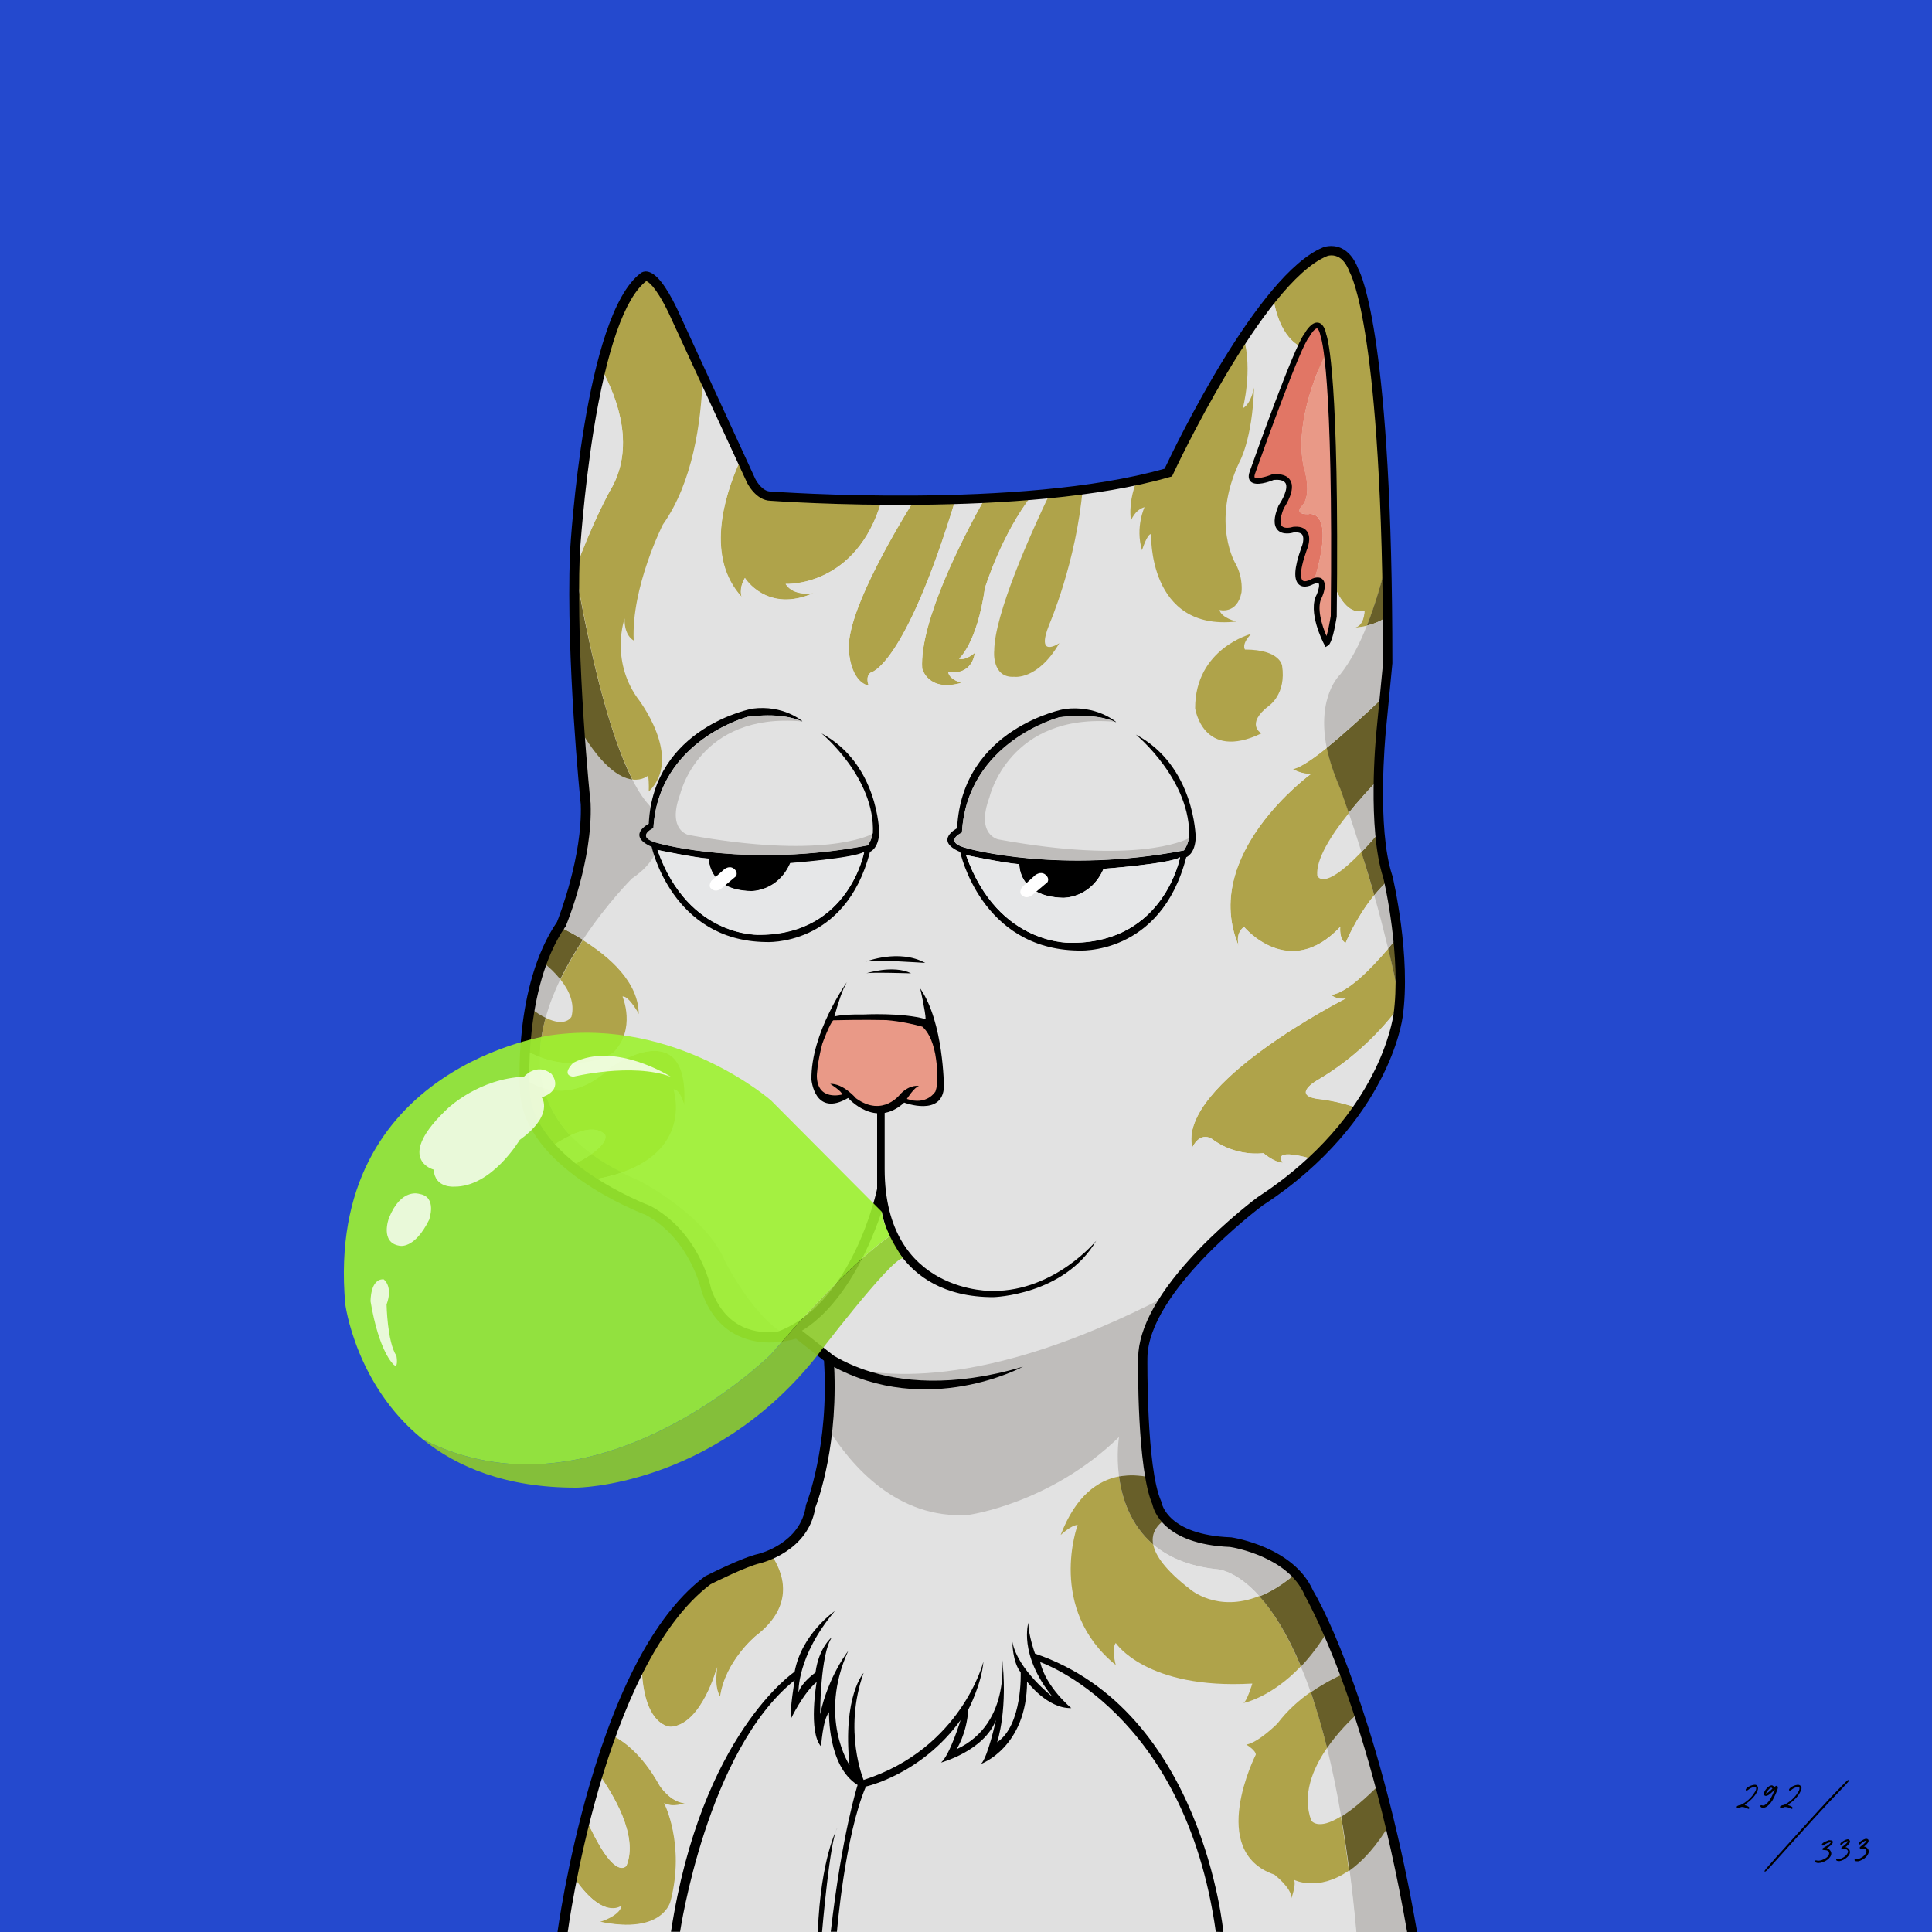 <svg enable-background="new 0 0 1000 1000" viewBox="0 0 1000 1000" xmlns="http://www.w3.org/2000/svg"><path d="m0 0h1000v1000h-1000z" fill="#2449ce"/><path d="m334.4 143.2s-51.7 28.9-32.1 267.3c0 0 2.2 47.6-14.5 73.3 0 0-52.1 107.6 32.7 136.1 0 0 42.2 16 45.6 49.5 0 0 11.3 29.9 46.5 20.6l16.5 12.9s1.1 69.3-17.1 92.8c0 0-4.3 3.7-48.9 23.9 0 0-53.4 39.5-71.5 180.7h439.1s-33.2-208.7-89.3-200.7c0 0-42.8 1.4-44.8-31.6 0 0-16.2-69.9 5.5-97.2 0 0 44-47.8 79.5-72.4 0 0 62.7-55.8 38-136.7 0 0-14.1-33.4-1.5-124.5 0 0 3.7-203.2-28.1-207.5 0 0-29.5-5.5-85.1 114.4 0 0-40.9 22.1-205 12.4 0 0-9.3-.1-10.6-6.9-.1 0-41.3-105.1-54.9-106.4z" fill="#e2e2e2"/><path d="m535.7 857.5s6.9 18.5 14.1 24.1c0 0-15.7-5.3-21-18.1 0 0 8.4 23.2-15.5 43.4 0 0 4.7-17.1 4.1-25.7 0 0-.6 16.1-25.7 27.5 0 0 9-16.9 8.2-23.6 0 0-25.7 33-53.2 38.5 0 0-17.3-11.1-16.7-43.7 0 0-6.7 11.7-6.9 16.6l1-30-13.2 15.1 2-15.1s-52.6 36.8-63.3 133.8h281.6c-1.8-18.6-14.7-108.4-95.5-142.8z" fill="#e0e0e0"/><path d="m384 309s-1.8-4 1.6-9.9c0 0 11.4 18.5 35.6 7.8 0 0-10.4 2-14.5-4.7 0 0 36.6 1.9 49.7-43.2-18.1 0-37.8-.6-59.2-1.8 0 0-8.2-5.1-14.4-18-8.2 18.2-17.5 49.5 1.2 69.8zm55.4 27.5s.5 16.1 10.4 18.4c0 0-2.1-4.4.8-6.8 0 0 17.5-2.5 44.1-90-5.8.2-11.8.4-18 .5-1.2 0-2.3 0-3.5.1-12.9 20.9-35.1 59.8-33.8 77.8zm37.9 9.4s2.9 12.5 20.3 7.5c0 0-6.5-1.8-6.8-5.7 0 0 11.7 2.9 13.8-9.9 0 0-4.5 4.2-8.2 3.1 0 0 9.3-7.8 13.4-36.6 0 0 8.6-28.1 24.8-48.6-7.6.7-15.8 1.3-24.6 1.8-11 19.5-34.1 63.9-32.7 88.4zm204.5-164.1 3.8 105.1s6.2 33.8 20.6 29.1c0 0 0 8.3-5.5 8.8 0 0 2.8 0 6.8-.9 4.5-11.2 8-23.4 10.6-34.6-.7-45.7-3-106.5-10.2-125 0 0-6.5-45.9-25.1-32 0 0-9 4.7-23.8 22.2 2.1 12.3 7.8 26.5 22.8 27.3z" fill="#afa34a"/><path d="m718.4 318.9c0-6.9-.1-14.9-.2-23.6 0-2-.1-4-.1-6.1-2.7 11.3-6.2 23.5-10.6 34.6 3.2-.7 7.2-2.2 10.9-4.9z" fill="#685f29"/><path d="m689 515s2.9 2.6 7.6 1.8c0 0-87.2 44.2-79.5 77.2 0 0 3.6-8.6 10.4-4.4 0 0 10.4 8.8 26.5 7.3 0 0 5.7 4.9 10 4.9 0 0-6.9-8.1 15-2 1.7-1.2 3.4-2.4 5-3.4 0 0 9.5-7.8 19.4-22.5-10.5-4.1-21.6-5.1-21.6-5.1-13.3-2.1 0-9.6 0-9.6 19.4-11.4 33.2-25.9 42-37.5.2-1.1.3-2.3.5-3.4-1.6-9.1-3.6-18.3-5.7-27.3-9 10.5-20.9 22.7-29.6 24z" fill="#afa34a"/><path d="m724.3 518.3c1.3-10.5 1.5-21.9-.2-34.2-1.6 2.1-3.5 4.4-5.6 6.9 2.2 9 4.2 18.2 5.8 27.3z" fill="#685f29"/><path d="m681.8 559.1s-13.3 7.5 0 9.6c0 0 11.1 1 21.6 5.1 8.4-12.5 17-30 20.4-52.1v-.1c-8.9 11.7-22.6 26.2-42 37.5zm-386-32.9c1.8-7-1.3-13.7-5.8-19.3-3.1 6.4-5.7 13.1-7.6 19.9 10.6 5.2 13.4-.6 13.4-.6z" fill="#e2e2e2"/><path d="m290 506.9c-2.7-3.4-5.9-6.3-8.9-8.8-1.9 5.6-4.5 14-6.5 23.8 3 2.2 5.6 3.8 7.8 4.9 1.9-6.8 4.5-13.5 7.6-19.9z" fill="#bfbdbb"/><path d="m295.8 526.2s-2.8 5.8-13.4.6c-1.8 6.7-2.9 13.5-3 20.3 22.3 8.4 38.2-2.2 38.2-2.2 12.2-12.2 4.9-29.1 4.9-29.1 3.3 0 8.4 9.4 8.4 9.4.1-16.7-15.1-30-29.1-38.7-4.1 6.3-8.2 13.2-11.7 20.5 4.4 5.5 7.5 12.2 5.7 19.2z" fill="#afa34a"/><path d="m290 506.9c3.5-7.3 7.6-14.2 11.7-20.5-4.3-2.7-8.5-4.9-12.1-6.7-1.7 3.7-3.6 7.4-5.8 11.1 0 0-1.2 2.7-2.8 7.3 3.1 2.4 6.3 5.4 9 8.8zm-7.6 19.9c-2.2-1.1-4.8-2.7-7.8-4.9-1.4 6.7-2.5 14-2.9 21.6 2.7 1.5 5.2 2.7 7.8 3.6-.1-6.8 1.1-13.6 2.9-20.3z" fill="#685f29"/><path d="m313.1 587.2s2.5 3.4-7 10.1c4.6 3.4 9.9 6.6 15.9 9.6 37-12.8 26.9-43 26.9-43 3.1-.2 5.5 8.5 5.5 8.5 3.1-48.9-38.2-20-38.2-20-13.2 12.8-25.5 13.6-34.9 10.7 2.3 8.6 6.7 16.9 13.9 24.6 6.6-3.1 13.7-4.7 17.9-.5z" fill="#afa34a"/><path d="m306.2 597.3c-2.8 2-6.7 4.3-12.1 6.9 2.9 2.2 6 4.2 9.6 5.9 0 0 .6.2 1.6.7 6.4-1 12-2.3 16.7-4-6-2.9-11.2-6.1-15.8-9.5zm-24.9-34.2c-3.7-1.1-6.9-2.8-9.6-4.6 1 12.9 4.5 25.5 12.4 35.9 3-2.1 7-4.7 11.1-6.6-7.2-7.8-11.6-16.2-13.9-24.7z" fill="#685f29"/><path d="m313.1 587.2c-4.3-4.2-11.3-2.6-17.9.5 3.1 3.3 6.7 6.5 10.9 9.6 9.6-6.7 7-10.1 7-10.1z" fill="#e2e2e2"/><path d="m295.2 587.7c-4.1 2-8.1 4.5-11.1 6.6 2.8 3.6 6.1 6.9 10 9.9 5.4-2.6 9.2-4.9 12.1-6.9-4.2-3.1-7.9-6.3-11-9.6z" fill="#bfbdbb"/><path d="m347.2 893.8c16.1-1.3 23.9-30.9 23.9-30.9-1.8 11.7 1.6 15.3 1.6 15.3 2.6-18.4 18.4-31.4 18.4-31.4 21-16.1 14.4-33.3 7.4-43.1-6.3 3.3-14.7 7.2-25.8 11.5 0 0-19.6 6.4-40.7 45.4.2 33.6 15.2 33.2 15.2 33.2zm-25.8 92.7c-1.3 5.2-11.2 8.1-11.2 8.1 33.3 7 36.9-10.7 36.9-10.7 7.6-29.4-3.4-50.7-3.4-50.7 4.7 2.6 10.8 0 10.8 0-7.6-.3-13.2-9.1-13.2-9.1-9.3-16.7-19.4-23.7-25.8-26.6-2.2 6.1-4.3 12.6-6.4 19.6 8.2 11.4 21.4 33.1 15.1 48.5 0 0-6.1 9.4-21.4-25.4-.6 2.4-1.2 4.8-1.7 7.3-1.7 7.3-3.3 15-4.8 23.2 15.5 23.4 25.1 15.8 25.1 15.8z" fill="#afa34a"/><path d="m324.3 965.7c6.3-15.5-6.9-37.2-15.1-48.5-2.2 7.2-4.3 14.9-6.3 23.2 15.3 34.7 21.4 25.3 21.4 25.3z" fill="#e2e2e2"/><path d="m376 653.5c-10.1-24.9-45.2-42.6-45.2-42.6-3.1-1.3-6-2.6-8.7-4-4.8 1.7-10.3 3-16.7 4 5 2.2 20.5 9.6 34.4 19.7 11.8 8.6 22.4 19.2 24.1 30.5 0 0 5.6 35.8 43.7 29.9-16.8-8.5-31.6-37.5-31.6-37.5z" fill="#bfbdbb"/><path d="m681.8 453.1s2.4 9.2 22.9-12c-2.5-7.9-4.8-14.9-6.6-20.3-9.4 11.8-17.1 24.1-16.3 32.3z" fill="#e2e2e2"/><path d="m681.8 453.1c-.7-8.2 6.9-20.5 16.4-32.3-2.7-7.9-4.4-12.6-4.4-12.6-3.5-8-5.7-15-7-21.2-7.6 6.1-14.1 10.5-17.7 11 0 0 4.5 2.8 9.5 2.5 0 0-57.8 41.9-37.3 89.4 0 0-2.4-6.5 2.6-10.2 0 0 23.3 28.2 49.8 0 0 0-.6 6.7 2.8 8.3 0 0 5.1-12.7 14.8-24.7-2.3-8-4.5-15.5-6.6-22.3-20.5 21.3-22.9 12.1-22.9 12.1z" fill="#afa34a"/><path d="m602.8 671.5c1.1-2 2.4-3.9 3.8-5.7.9-1.1 1.3-1.6 1.3-1.6 1.7-2.1 3.5-4 5.4-5.9.5-.5 1-.9 1.6-1.4 0 0 39.8-39.7 64.1-57.1-22-6.2-15 2-15 2-4.3 0-10-4.9-10-4.9-16.1 1.6-26.5-7.3-26.5-7.3-6.8-4.2-10.4 4.4-10.4 4.4-7.8-33 79.5-77.2 79.5-77.2-4.7.8-7.6-1.8-7.6-1.8 8.7-1.3 20.6-13.5 29.5-24.1-2.3-9.5-4.7-18.8-7.2-27.5-9.7 11.9-14.8 24.7-14.8 24.7-3.5-1.6-2.8-8.3-2.8-8.3-26.5 28.2-49.8 0-49.8 0-5 3.7-2.6 10.2-2.6 10.2-20.5-47.6 37.3-89.4 37.3-89.4-5 .3-9.5-2.5-9.5-2.5 3.5-.5 10-4.8 17.7-11-5.3-26.7 7-37.9 7-37.9 5.4-6.8 9.9-15.6 13.8-25.2-3.9 1-6.8.9-6.8.9 5.5-.5 5.5-8.8 5.5-8.8-14.4 4.7-20.6-29.1-20.6-29.1l-3.8-105.1c-15-.8-20.7-15-22.8-27.3-4.6 5.4-9.7 12.1-15.3 20.2 4.9 17-.4 36.5-.4 36.5 4.4-2.3 5.8-10.7 5.8-10.7-.9 27-7.6 38.6-7.6 38.6-15.1 31.8-1.8 52.9-1.8 52.9 3.9 7.3 2.9 14.5 2.9 14.5-2.3 11.7-11.4 9.1-11.4 9.1 1 4.2 8.8 6 8.8 6-46 5.2-44.2-45.3-44.2-45.3-2.1 0-4.7 8.4-4.7 8.4-3.6-12 1.3-22.3 1.3-22.3-5.2 1.6-7 7-7 7-1.1-7.8.8-15.4 3.1-21.3-7.1 1.4-16.5 3.1-28.2 4.6-3.2 38.1-17.3 70.4-17.3 70.4-7.3 18.2 5.2 9.7 5.2 9.7-11.2 19.3-23.4 17.4-23.4 17.4-11.4.8-10.4-13.2-10.4-13.2 0-18.9 19.3-61.6 29.1-82.2-2.9.3-5.9.6-9 .9-16.2 20.5-24.8 48.6-24.8 48.6-4.2 28.8-13.4 36.6-13.4 36.6 3.7 1 8.2-3.1 8.2-3.1-2.1 12.7-13.8 9.9-13.8 9.9.3 3.9 6.8 5.7 6.8 5.7-17.4 4.9-20.3-7.5-20.3-7.5-1.4-24.5 21.7-68.9 32.6-88.4-4.9.3-10 .5-15.3.7-26.6 87.5-44.1 90-44.1 90-2.9 2.3-.8 6.8-.8 6.8-9.9-2.3-10.4-18.4-10.4-18.4-1.3-18 20.9-56.9 33.8-77.7-5.4.1-11.1.1-16.8.1-13.1 45.1-49.7 43.2-49.7 43.2 4.2 6.7 14.5 4.7 14.5 4.7-24.2 10.7-35.6-7.8-35.6-7.8-3.4 5.9-1.6 9.9-1.6 9.9-18.7-20.3-9.4-51.5-1.3-69.8-1.7-3.5-3.3-7.7-4.4-12.5l-14.7-31.4c-.7 23.3-5.1 54.4-20.6 76.2 0 0-16.4 32.4-15.1 60 0 0-4.9-2.3-4.7-11.4 0 0-7.5 21 6.5 41 0 0 24.4 30.9 6 48.6 0 0 .3-4.4-.3-8.3 0 0-2.9 2.7-8.1 2.1 3.2 6.3 6.6 11.4 10.2 14.8 0 0 14 20-10.4 36.4 0 0-13 12.9-25.5 31.7 14 8.7 29.2 22 29.1 38.7 0 0-5-9.4-8.4-9.4 0 0 7.3 16.9-4.9 29.1 0 0-15.9 10.6-38.2 2.2-.1 5.4.5 10.7 1.9 16 9.4 2.9 21.7 2.1 34.9-10.7 0 0 41.3-28.9 38.2 20 0 0-2.3-8.8-5.5-8.5 0 0 10.1 30.2-26.9 43 2.8 1.4 5.7 2.7 8.7 4 0 0 35.1 17.6 45.2 42.6 0 0 14.8 29 31.4 37.5 1.5-.2 3-.5 4.6-.9l16.9 12.6s.2.9.4 2.7c25 8.4 79.5 14.8 173.9-33.9zm44.8-343.3c-5.3 5.5-3.2 8.1-3.2 8.1 18.2 0 19.2 8.3 19.2 8.3 2.3 14.8-6.8 20.8-6.8 20.8-12.5 9.6-3.9 14.3-3.9 14.3-30.4 14.5-34.3-13-34.3-13 0-31 29-38.5 29-38.5z" fill="#e2e2e2"/><path d="m698.4 968.2c1.3 10 2.5 20.7 3.5 32.1h28.9s-1.8-22.1-10.6-57.7c-7.6 13-15 20.9-21.8 25.6z" fill="#bfbdbb"/><path d="m670 973.1c1.2 2.7-1.4 9.5-1.4 9.5.3-5.2-8.8-12.2-8.8-12.2-35.1-12-9.6-62.1-9.6-62.1 0-2.3-4.9-5.2-4.9-5.2 6.2-1 16.1-10.9 16.1-10.9 5-6.6 11-12 17.2-16.3-1.7-4.8-3.4-9.2-5.1-13.3-15.5 16.3-29.8 19-29.8 19 1.8-.5 4.7-10.1 4.7-10.1-54.8 3.1-70.7-21-70.7-21-2.3 3.1 0 11.4 0 11.4-35.9-29.1-19.7-72.5-19.7-72.5-3.4 0-8.8 5.2-8.8 5.2 7.9-20.6 19.5-28.2 30.2-30.3-1.5-11.4 0-20.4 0-20.4-35.6 34.6-77.9 40.3-77.9 40.3-36.8 2.5-60.8-25.6-72.6-44.5-1.4 11.6-4.2 25.4-9.3 40.8-1.5 4.3-3.1 8.8-4.9 13.3 0 0-4.2 3.8-16 9.9 7 9.9 13.7 27.1-7.4 43.1 0 0-15.8 13-18.4 31.4 0 0-3.4-3.6-1.6-15.3 0 0-7.7 29.6-23.9 30.9 0 0-14.9.5-15.3-33.2-5.4 10-11 22.3-16.3 37.1 6.4 2.9 16.6 9.8 25.8 26.6 0 0 5.5 8.8 13.2 9.1 0 0-6.1 2.6-10.8 0 0 0 11 21.3 3.4 50.7 0 0-3.7 17.7-36.9 10.7 0 0 9.9-2.9 11.2-8.1 0 0-9.6 7.6-25.1-15.7-1.8 9.3-3.4 19.1-4.9 29.5h58.2c10.8-97 63.3-133.8 63.3-133.8l-2 15.1 13.2-15.1-1 30c.2-4.9 6.9-16.6 6.9-16.6-.6 32.6 16.7 43.7 16.7 43.7 27.5-5.5 53.2-38.5 53.2-38.5.8 6.7-8.2 23.6-8.2 23.6 25.1-11.4 25.7-27.5 25.7-27.5.6 8.6-4.1 25.7-4.1 25.7 24-20.2 15.5-43.4 15.5-43.4 5.3 12.8 21 18.1 21 18.1-7.3-5.7-14.1-24.1-14.1-24.1 80.7 34.4 93.7 124.1 95.5 142.8h70.6c-1-11.4-2.2-22.1-3.5-32.1-16.3 11.1-28.6 4.7-28.6 4.7z" fill="#e2e2e2"/><path d="m501.3 784.1s42.3-5.7 77.9-40.3c0 0-1.5 8.9 0 20.4 5.5-1.1 10.7-.6 15.1.3-.9-4.6-1.4-9.9-1.3-16 0 0-8.7-45.7 9.8-77.1-94.4 48.7-149 42.4-173.5 33.8.6 5.1 1.4 17.3-.6 34.3 11.8 19 35.8 47.1 72.6 44.6zm177.1 91.8c6.3-4.4 12.7-7.7 18.2-10.1-2.8-7.5-5.8-15.1-9.1-22.3-4.6 7.9-9.4 14.1-14.2 19.1 1.8 4.1 3.5 8.5 5.1 13.3z" fill="#bfbdbb"/><path d="m693.7 408.2s1.7 4.7 4.4 12.6c5.1-6.3 10.6-12.5 15.8-17.8-.1-12.7.5-26.8 2.1-42.1-9.4 9-20.2 18.8-29.3 26.2 1.3 6.1 3.5 13.1 7 21.1zm17.6 55.2c2.2-2.6 4.5-5.2 7.1-7.6-1.1-6.2-2.4-15.1-3.4-26.3-3.9 4.6-7.3 8.4-10.4 11.6 2.2 6.7 4.5 14.3 6.7 22.3z" fill="#685f29"/><path d="m704.7 441c3-3.1 6.5-7 10.4-11.6-.7-7.8-1.1-16.7-1.2-26.5-5.1 5.4-10.7 11.5-15.8 17.8 1.9 5.5 4.1 12.4 6.6 20.3zm-11-91.9s-12.3 11.2-7 37.9c9.1-7.3 19.9-17.2 29.3-26.2.6-5.6 1.4-11.4 2.3-17.3 0 0 .1-9.7.1-24.6-3.7 2.7-7.7 4.1-10.9 4.9-3.8 9.7-8.4 18.5-13.8 25.3zm17.6 114.3c2.5 8.7 4.9 18.1 7.2 27.5 2.1-2.4 3.9-4.8 5.6-6.9-.8-6-2-12.2-3.6-18.6 0 0-.9-3.4-2-9.7-2.6 2.4-5 5-7.2 7.7zm-431.9 83.7c-2.5-1-5.1-2.1-7.8-3.6-.3 4.9-.3 10 .1 15 2.7 1.8 6 3.5 9.6 4.6-1.4-5.3-2-10.7-1.9-16zm47.7-92.4c24.4-16.4 10.4-36.4 10.4-36.4-3.6-3.4-7-8.5-10.2-14.8-6.5-.8-16.7-6.8-29.3-29.8 1.2 13.7 2.8 28 5.1 42.7 0 0 2.2 29.7-13.5 63.3 3.6 1.8 7.8 4 12.1 6.7 12.4-18.8 25.4-31.7 25.4-31.7z" fill="#bfbdbb"/><path d="m678.7 942.3s3.3 5.4 15.5-2.1c-2.2-13.1-4.7-24.9-7.3-35.5-7.7 11.1-13 24.5-8.2 37.6z" fill="#e2e2e2"/><path d="m686.9 904.8c2.6 10.6 5.1 22.4 7.3 35.5 5.2-3.1 11.9-8.6 20.6-17.6-2.7-9.7-5.9-20-9.6-31-.5-1.8-1.1-3.7-1.7-5.5-4.9 4.4-11.3 10.9-16.6 18.6z" fill="#bfbdbb"/><path d="m678.7 942.3c-4.8-13.1.6-26.6 8.2-37.6-2.7-10.8-5.5-20.4-8.5-28.9-6.2 4.3-12.2 9.7-17.2 16.3 0 0-9.9 9.9-16.1 10.9 0 0 4.9 2.9 4.9 5.2 0 0-25.5 50.1 9.6 62.1 0 0 9.1 7 8.8 12.2 0 0 2.6-6.8 1.4-9.5 0 0 12.3 6.4 28.4-4.8-1.3-9.9-2.7-19.3-4.2-28-12 7.5-15.3 2.1-15.3 2.1z" fill="#afa34a"/><path d="m694.2 940.3c1.5 8.7 2.9 18 4.2 28 6.8-4.8 14.3-12.7 21.8-25.6-1.5-6.3-3.3-13-5.3-20-8.8 9-15.5 14.4-20.7 17.6zm-7.3-35.5c5.3-7.7 11.7-14.2 16.7-18.7-2-6.5-4.4-13.4-6.9-20.3-5.5 2.4-11.9 5.7-18.2 10.1 2.8 8.5 5.7 18 8.4 28.9z" fill="#685f29"/><path d="m596.9 799.4c7.5 6.4 18 11.2 32.7 12.8 0 0 9.8 0 22.3 14 5.5-2.2 11.6-5.8 18.1-11.2-7.3-7.4-17.8-14.5-32.2-15.8 0 0-29-6.2-31-10.7-.9-.8-1.7-1.7-2.6-2.6-4.5 2.6-8.6 6.9-7.3 13.5z" fill="#bfbdbb"/><path d="m616 822.6s13.9 12.3 35.8 3.6c-12.6-14-22.3-14-22.3-14-14.6-1.6-25.1-6.4-32.7-12.8 1.2 5.8 6.5 13.4 19.2 23.2z" fill="#e2e2e2"/><path d="m616 822.6c-12.7-9.8-18-17.4-19.1-23.2-11.7-10-16.2-23.8-17.7-35.2-10.7 2-22.3 9.7-30.2 30.3 0 0 5.5-5.2 8.8-5.2 0 0-16.1 43.4 19.7 72.5 0 0-2.3-8.3 0-11.4 0 0 15.8 24.2 70.7 21 0 0-2.9 9.6-4.7 10.1 0 0 14.3-2.7 29.8-19-7.3-17.5-14.8-28.9-21.5-36.4-21.8 8.8-35.8-3.5-35.8-3.5z" fill="#afa34a"/><path d="m673.4 862.6c4.7-5 9.6-11.2 14.2-19.1-1.5-3.3-3.1-6.5-4.7-9.6 0 0-4-9.7-12.9-18.8-6.5 5.4-12.5 9-18.1 11.2 6.7 7.4 14.2 18.8 21.5 36.3zm-94.2-98.4c1.5 11.4 6 25.2 17.7 35.2-1.3-6.6 2.8-10.9 7.3-13.5-4.2-4.8-8-11.6-9.8-21.4-4.5-.9-9.7-1.3-15.2-.3z" fill="#685f29"/><path d="m585.4 269.5s1.8-5.5 7-7c0 0-4.9 10.4-1.3 22.3 0 0 2.6-8.4 4.7-8.4 0 0-1.8 50.5 44.2 45.3 0 0-7.8-1.8-8.8-6 0 0 9.1 2.5 11.4-9.1 0 0 1-7.2-2.9-14.5 0 0-13.2-21.1 1.8-52.9 0 0 6.7-11.5 7.6-38.6 0 0-1.4 8.3-5.8 10.7 0 0 5.2-19.5.4-36.5-11.3 16.5-24.5 39-38.8 69.6 0 0-5.4 1.6-16.3 3.8-2.4 5.9-4.3 13.5-3.2 21.3zm-60.5 80.8s12.2 1.9 23.4-17.4c0 0-12.5 8.5-5.2-9.7 0 0 14-32.3 17.3-70.4-5.1.7-10.7 1.4-16.7 2-9.9 20.6-29.1 63.3-29.1 82.2-.1 0-1.2 14 10.3 13.3z" fill="#afa34a"/><path d="m327.3 403.5c-13-25.6-23.1-71.4-29.6-108.8-.5 1.4-1 2.9-1.5 4.4-.8 22.5-.5 47.5 1.8 74.6 12.6 23 22.8 29 29.3 29.8z" fill="#685f29"/><path d="m315.5 254.4s-9.3 16.9-17.7 40.3c6.5 37.4 16.5 83.2 29.6 108.8 5.2.6 8.1-2.1 8.1-2.1.5 3.9.3 8.3.3 8.3 18.4-17.7-6-48.6-6-48.6-14-20-6.5-41-6.5-41-.3 9.1 4.7 11.4 4.7 11.4-1.3-27.6 15.1-60 15.1-60 15.5-21.9 19.8-52.9 20.6-76.2l-21.7-46.1s-9.8-21.9-23.4 17.8c0 0-3.3 8.4-7.3 24 8.7 15.9 17.8 41.3 4.2 63.4z" fill="#afa34a"/><path d="m296.7 288.6c-.2 3.4-.4 6.9-.5 10.5.5-1.5 1-2.9 1.5-4.4-.3-2.1-.7-4.1-1-6.1z" fill="#f9ed32"/><path d="m315.5 254.4c13.6-22.1 4.6-47.5-4.2-63.5-5 19.4-11.3 50-14.1 89.5-.2 2.7-.4 5.4-.5 8.1.3 2 .7 4.1 1.1 6.1 8.4-23.3 17.7-40.2 17.7-40.2z" fill="#e2e2e2"/><path d="m652.9 379.6s-8.6-4.7 3.9-14.3c0 0 9.1-6 6.8-20.8 0 0-1-8.3-19.2-8.3 0 0-2.1-2.6 3.2-8.1 0 0-29 7.5-29 38.5 0 0 3.9 27.6 34.3 13z" fill="#afa34a"/><path d="m677.2 266.1c-7.5.2-3.5-4-3.5-4 6-5.8 1.1-20.6 1.1-20.6-4.4-21.4 5.4-46.3 12-59.7-.7-4.2-1.6-7.6-2.5-9.8 0 0-2.4-9.2-9 2.9l-27 69.2s-4.4 7.6 10.4 3.1c0 0 14.9-2.3 4.9 14.9 0 0-8.7 14.2 6.2 12.1 0 0 9.6-1.7 5.1 10.3 0 0-8 17.4 1 17.7 0 0 2-1 4.3-1.5 11.6-38.4-3-34.6-3-34.6z" fill="#e17665"/><path d="m674.7 241.5s4.9 14.9-1.1 20.6c0 0-4 4.2 3.5 4 0 0 14.7-3.8 3 34.6 1.3-.3 2.6-.3 3.6.1l-2.2 18.9 4.1 13.2s4-4.8 4.9-16c0 0 2.3-99.2-3.8-135.1-6.5 13.4-16.4 38.3-12 59.7z" fill="#e99987"/><path d="m448.3 526.2h-18.9s-19.2 40.6 1.3 42.7l8-1.9s17.7 14.5 27.7 1.9c0 0 19.8 6.6 20.6-5.1 0 0-.1-32.2-8.4-35.1z" fill="#e99987"/><path d="m728.4 1000.4c-10.8-62.2-24.7-106.4-34.4-132.5-10.6-28.3-18.7-42-18.7-42.2l-.1-.3c-8.5-19.5-36.4-24.4-38.5-24.7-34.5-1.4-39.6-19.1-40.2-22-8-18.4-7.5-73.5-7.4-75.9.2-15.7 10.7-34.5 31.2-55.9 15.1-15.7 30.4-27.1 30.6-27.2l.1-.1c18.1-11.7 43-32.1 58.9-62.4 9.5-18.1 11.2-31.4 11.3-31.5 4.3-29.6-4.6-69.1-5.2-71.3-8.4-25.7-3.8-73.3-3.6-75.3l3.5-36.2c0-89-4.6-138.9-8.5-165.2-4.2-28.8-8.6-36.3-8.6-36.4l-.2-.4c-1.6-4.2-3.7-7-6.4-8.1-2.8-1.2-5.3-.3-5.4-.2-33.3 13.8-79.3 112-79.7 113l-.5 1-1.1.3c-74.5 21.6-202.5 12.6-206.6 12.3-7.7-.1-12.1-9.1-12.3-9.5l-40.6-87.9c-7-14.4-10.8-16.1-11.5-16.3-11.1 8.5-20.5 35.3-27.3 77.6-5.2 32.6-7 62.9-7.1 63.2-2.1 56.1 5.5 128.8 5.6 129.5v.2c1.1 29.2-12.2 61.8-12.8 63.2l-.1.3-.2.2c-21.9 31.7-18.5 84.5-18.4 85 2 36.4 61.4 59.1 62 59.3l.3.1c24.8 13.3 31 40.3 31.6 43.1 3.4 9.4 8.8 16 16.2 19.5 12.8 6 27.2.9 27.4.9l1.3-.5 18.4 14.5.1 1.1c3 44.3-8.2 74.3-9.5 77.7-3.5 22.5-27.4 28.4-28.4 28.7-7.2 1.6-23.8 9.9-25.8 10.9-55.6 42-73.8 179-74 180.4l-5.3.1c0-.3 4.9-36.2 16.5-76.1 15.6-53.8 35.7-90.4 59.9-108.5l.4-.2c.8-.4 18.9-9.6 27.2-11.4.8-.2 21.8-5.5 24.6-24.8v-.3l.1-.3c.1-.3 12.1-30.3 9.3-74.6l-14.5-11.4c-4.2 1.3-17.5 4.4-29.9-1.5-8.7-4.1-15-11.7-18.8-22.5l-.1-.3c-.1-.3-5.7-27.2-29-39.8-4.3-1.6-62.9-24.6-65-63.6-.2-2.2-3.6-54.8 19.1-88 1.2-3 13.2-34 12.3-60.8-.3-2.9-7.6-74.6-5.6-130.2.3-5.1 7.4-122.9 36.6-144.8.7-.6 2-1.1 3.6-.8 4.4.8 9.4 7.1 15.2 19.1l40.5 88.1c.9 1.8 4 6.6 7.9 6.6h.2c1.3.1 129.1 9.4 203.8-11.8 5.3-11.3 48.3-100.6 81.9-114.5.1-.1 4.4-1.8 9.2.2 3.9 1.7 7 5.3 9.1 10.8 1.8 3.3 17.7 36.7 17.7 204v.2l-3.5 36.3c0 .5-4.7 48.7 3.4 73.4l.1.2c.4 1.7 9.8 42 5.3 73.3-.1.5-1.8 14.1-11.7 32.9-9 17.3-26.9 42.5-60.7 64.5-2.2 1.6-59.4 44.8-59.7 79 0 .6-.6 56.9 7.1 74.1l.1.3.1.3c.1.7 3.2 16.8 35.7 18.1h.3c1.3.2 32.4 5 42.4 27.5 11.4 19.1 37.3 81 53.9 176.9z"/><path d="m686.1 334.9-.8-1.6c-.4-.7-8.7-16.8-3.7-25.7 1-2.4 1.5-5.1.9-5.7-.1-.1-.9-.3-2.8.5-.8.4-4.7 2.4-7.3.2-2.9-2.5-2.6-8.5 1.1-18.9v-.1c.6-1.2 1.8-5.1.5-6.9-.7-.9-2.2-1.3-4.4-1.1-.9.3-5.7 1.5-8.3-1.3-2.2-2.4-2.1-6.5.5-12.7l.2-.3c1.4-2 5-8.3 3.4-11.2-1-1.7-3.8-1.9-6.1-1.7-2.4 1-9.2 3.4-11.9.9-.8-.8-1.6-2.3-.6-5.1 2.4-6.7 23-64.9 28.4-71.5.7-1.3 3.7-6.2 7-5.7 3 .4 4 4.6 4.3 6.2.8 2.2 6.8 22.3 5.4 145.8v.2c-1 6-2.5 13.4-4.3 14.8zm-4.1-36c1.1 0 2 .3 2.6 1 2.3 2.4.4 7.5-.3 9.1l-.1.2c-2.9 5.1 0 14.5 2.4 20 .8-2.6 1.6-6.7 2.2-10.4 1.4-127.4-5-143.9-5.2-144.6l-.1-.3c-.6-3-1.5-3.9-1.8-3.9-.9-.1-2.9 2.2-4 4.3l-.2.3c-4.1 4.6-21.5 52.5-27.9 70.6-.4 1.2-.3 1.8-.2 1.9.9.9 5.5-.1 8.9-1.5l.2-.1h.2c4.7-.4 7.8.7 9.2 3.2 2.8 4.8-2.4 12.8-3.4 14.3-2.5 6.3-1.7 8.5-1 9.3 1.3 1.4 4.4.8 5.4.5l.3-.1c3.5-.4 5.9.4 7.3 2.3 2.5 3.4.2 9-.2 9.9-4.4 12.4-2.7 15-2 15.6.9.8 3.1 0 4-.5l.2-.1c1.2-.7 2.4-1 3.5-1zm-205.7 212.7s2.8 12.3 2.8 15.9c-12.1-3.5-32.4-2.4-32.4-2.4-5.5-.1-10.8.1-14.8 1 0 0 2.2-8.5 4.7-14.3.6-1.1 1.1-2.2 1.7-3.4 0 0-18.7 26.3-18.3 50.4 0 0 1.6 19.7 19 9.5 0 0 14 16.2 29 2.4 0 0 20 7.6 20.6-8.4-.1.1-.1-33.1-12.3-50.7zm7.9 53.3s-4.3 7.5-14.8 3.9c0 0 3.9-6.2 6.3-6.7 0 0-4.6-1-9.5 4 0 0-9.1 12.5-23.1 2.4 0 0-6.6-7.8-13.4-7.5 0 0 6.2 3.9 6.2 5.5 0 0-13 3.7-13.1-9.7 0 0 .1-6.2 2.8-16.5.1-.4 4-10.8 5.7-12.2 0 0 15.3-.4 27.5-.1 7.4.6 14.3 2.2 18.6 3.4 2.5 2.2 5.2 6.4 6.7 14.3 1.3 7.6 1.6 15 .1 19.2zm-35.9-67.2s17.1-6.7 30.6.7c0 0-26.9-1.9-30.6-.7zm0 6.1s14.1-4.6 23.3 0c0 0-21.7-.7-23.3 0zm184.9 496.2s-10.5-114.5-97.5-144.1c0 0-3.6-10.1-3.4-16 0 0-5.3 16.3 12.4 38.3 0 0-18-13.9-20.7-28.4 0 0 0 10.5 4.3 15.8 0 0 1.1 27.2-12.2 36.2 0 0 6-17.3 2.3-46 0 0 6 36.1-23.3 49.6 0 0 5.2-7.7 6.1-20.5 0 0 6.9-13.3 7.8-24.8 0 0-11.3 44.9-62 61.2 0 0-10.7-25.5 0-55.4 0 0-10.9 12-7.3 47.7 0 0-16.3-24.6-.7-59 0 0-10.2 12.8-14.5 32.7 0 0 0-31.5 6.2-40 0 0-6.9 5.3-8.6 18.4 0 0-7.3 5.1-8.8 10.3 0 0-.9-18.8 18.8-42.1 0 0-17.1 11.6-20.8 31.4 0 0-48.4 32.3-64 134.6h4.7s13.9-93.8 59.3-130.2c0 0-2.6 15.4-1.9 19.9 0 0 6.2-13.1 13.3-19 0 0-4.5 25.7 2.3 33.4 0 0 .8-13.7 4.1-17.8 0 0-.8 28 14.8 37.7 0 0-8.1 25.2-13.9 76h3.2s4.1-49.9 15-75.2c0 0 28.7-6.2 49-34.4 0 0-5.4 17.8-10.1 22 0 0 22.2-6 28.4-22 0 0-4.1 19-7.7 22.7 0 0 23.7-8.6 23.8-42.6 0 0 10.5 14.1 22.9 13.7 0 0-13.1-10.7-16.1-23.8 0 0 74.9 25.4 90.9 139.6z"/><path d="m425.5 1000s4.1-48.4 7.9-53.8c0 0-8.6 15.2-10.1 53.8z"/><path d="m412.6 690s25.7-9.9 43.8-62.9c0 0 6 44.3 57.7 44.3 0 0 36.7-.9 53.3-29.2 0 0-21.3 26-53.3 26 0 0-56.2 1.9-56.2-63.1v-31.8h-3.9v42s-12.6 61.4-53.6 74.7zm9.2 4.5s33.8 34.8 107.7 12.9c0 0-49.4 26.8-99.2-.6z"/><path d="m399.1 701s-90.7 89.8-180.4 43.9c17.8 14.4 43.2 25.2 79.7 25.1 0 0 69.3-.4 122.9-66.2 0 0 40-52.7 46-52.5 0 0-3.6-5.3-6.7-11.5-11.7 8.3-31.1 25.7-61.5 61.2z" fill="#8ecc2b" opacity=".9"/><path d="m399.1 701c30.4-35.5 49.8-52.9 61.5-61.3-2.1-4.2-3.9-8.8-4.2-12.5l-57.3-57.6s-48.9-42.9-113.7-33.8c0 0-117.6 15.6-106.7 139.1 0 0 5.2 41.8 40 70 89.7 45.9 180.4-43.9 180.4-43.9z" fill="#9ef230" opacity=".9"/><path d="m347.2 557.3s-28.8-18.4-50.5-7.2c0 0-6.6 6.3 0 7.2 0 0 30.4-7.4 50.5 0zm-76 0s6.5-7.5 14.2-1.5c0 0 6.9 8-5 12.2 0 0 6.7 8.9-11.4 22 0 0-14.4 24.4-33.9 24.2 0 0-10.1.9-10.6-8.8 0 0-21.1-5.4 7.9-32.3.1.1 15.6-14.8 38.8-15.8zm-54 60.7s-9.5-3.5-15.9 12.5c0 0-4.8 12.7 5.5 14.3 0 0 7.7 2.1 15.4-13.6-.1 0 4.2-11.7-5-13.2zm-25.4 55.6s-.2-11.9 6.8-11.4c0 0 5 3.5 1.5 13 0 0 .3 19.3 5.1 26.6 0 0 1.3 7.5-1.8 4.2.1-.1-7.2-6.2-11.6-32.4z" fill="#fff" opacity=".8"/><path d="m587.9 380.2s28.9 23.7 27.6 53.7c0 0-.1 0-.2.1-.4 3.4-2.5 6.2-2.5 6.2-64 12.3-111.5-.9-111.5-.9-14.2-3.4-3.4-8.3-3.4-8.3 2.7-47.2 50.5-59.7 50.5-59.7 16.1-2 25 .6 28.9 2.4h.4s-10.1-8.9-26.8-6.7c0 0-53 9.8-55.5 61.7 0 0-12.3 6.3 1.6 12.3 0 0 10.7 50.3 61.1 51 0 0 42.7 2.9 55.9-48.3 0 0 4.7-1.6 4.9-10.5-.1 0-.4-36.7-31-53zm-32.5 107.8s-38.5 2.5-55.4-45.4c0 0 20.4 4.2 27.6 4.7 0 0-.7 16.8 22.6 17.4 0 0 14.3.4 21-15 0 0 34.9-2.7 39.6-6 0 0-8.1 43.9-55.4 44.3z"/><path d="m550.2 464.7c-23.3-.7-22.6-17.4-22.6-17.4-7.2-.4-27.6-4.7-27.6-4.7 16.9 47.9 55.4 45.4 55.4 45.4 47.3-.4 55.4-44.3 55.4-44.3-4.7 3.4-39.6 6-39.6 6-6.7 15.5-21 15-21 15z" fill="#e6e7e8"/><path d="m535.9 452.9-6.9 6.3s-2 2.9 0 4.2c0 0 2.3 2.7 6.1-.8l7.1-6s1.2-2-1-3.8c0 .1-1.8-2.2-5.3.1z" fill="#fff"/><path d="m548.4 371.2s-47.9 12.5-50.5 59.7c0 0-10.8 4.9 3.4 8.3 0 0 47.6 13.2 111.5.9 0 0 2.1-2.8 2.5-6.2-2.3 1.2-27.6 13.6-98.5.6 0 0-11.9-2.2-4.7-21.7 0 0 10-44.1 65.1-39.2-3.8-1.7-12.7-4.4-28.8-2.4z" fill="#bfbdbb"/><path d="m425.2 379.6s27.9 22.9 26.6 51.8c0 0-.1 0-.2.1-.4 3.2-2.4 6-2.4 6-61.8 11.9-107.7-.9-107.7-.9-13.8-3.2-3.3-8-3.3-8 2.6-45.5 48.8-57.6 48.8-57.6 15.6-2 24.1.6 27.9 2.3h.4s-9.7-8.6-25.9-6.5c0 0-51.2 9.5-53.6 59.6 0 0-11.9 6 1.5 11.9 0 0 10.4 48.6 59 49.3 0 0 41.3 2.8 54-46.7 0 0 4.5-1.5 4.8-10.2-.1.1-.4-35.3-29.9-51.1zm-31.4 104.2s-37.2 2.4-53.5-43.9c0 0 19.7 4.1 26.6 4.5 0 0-.6 16.2 21.8 16.8 0 0 13.8.4 20.3-14.5 0 0 33.7-2.6 38.2-5.8.1.1-7.8 42.4-53.4 42.9z"/><path d="m388.7 461.3c-22.5-.6-21.8-16.8-21.8-16.8-6.9-.4-26.6-4.5-26.6-4.5 16.3 46.2 53.5 43.9 53.5 43.9 45.7-.4 53.5-42.8 53.5-42.8-4.5 3.2-38.2 5.8-38.2 5.8-6.6 14.8-20.4 14.4-20.4 14.4z" fill="#e6e7e8"/><path d="m374.9 449.9-6.7 6s-1.9 2.8 0 4.1c0 0 2.2 2.6 5.9-.7l6.9-5.8s1.1-1.9-.9-3.7c-.1.1-1.8-2.2-5.2.1z" fill="#fff"/><path d="m387 371s-46.2 12.1-48.8 57.7c0 0-10.5 4.8 3.3 8 0 0 46 12.7 107.7.9 0 0 2-2.7 2.4-6-2.2 1.2-26.7 13.1-95.1.6 0 0-11.4-2.2-4.5-21 0 0 9.7-42.6 62.9-37.8-3.8-1.8-12.3-4.4-27.9-2.4z" fill="#bfbdbb"/><path d="m906.1 924.3c-1.2.5-2.5 1.4-2.5 2.1 0 .2.1.4.4.4.2 0 .4 0 1-.5.9-.8 2.1-1.2 3.2-1.4.3 0 .4 0 .6.2.2.1.2.1.2.6 0 .6-.2 1.2-.9 2.2-1 1.7-2.6 3.4-4.4 4.7-1.2.9-2.7 1.7-3 1.7-.4 0-1.2.3-1.5.5-.2.2-.3.3-.3.5s.2.3.3.4c.5.2 1.5-.1 1.8-.3.7-.3 2.1 0 3.3.6 0 0 .6.3.8.3.2-.1.3-.2.3-.4s0-.5-.3-.7c-.4-.3-1.6-.8-2.1-.9l.6-.4-.1-.1c2.5-1.7 4.8-4 5.8-6.1.9-1.7.9-2.8 0-3.6-.6-.6-2.1-.2-3.2.2z"/><path d="m919.5 924.2v.2c-.3 0-.6.2-.9.4-.1 0-.2.1-.2.2-.3-.4-.8-.8-1.2-.9h-.2c-.7 0-1.7.6-2.6 1.6s-1.5 2.2-1.4 3c0 .3.2.5.3.6.8.7 2.3 0 4.5-2.2l.9-.9c-.5 1.2-1.7 3.9-2.4 5-1.3 2.2-3.1 3.6-4 3.3-.5-.1-.7-.2-.9-.1-.1.1-.2.2-.2.3 0 .2-.1.6.7.9.2.1.4.1.7.1.4 0 .9-.1 1.3-.3 1-.4 2.5-1.9 3.5-3.5 1.1-1.9 2.7-5.4 2.8-6.4.1-.5 0-.7-.2-.9zm-2.6 2.1-.3.3c-.7.6-1.4 1.2-2 1.6-.2.1-.4.2-.5.2.2-1 1.7-2.8 2.6-3.1h.1.1s.1.1.2.1c.1.1.3.3.3.4-.1 0-.3.3-.5.5z"/><path d="m931.8 924.2c-.8-.7-2.3-.3-3.3.1-1.2.5-2.5 1.4-2.5 2.1 0 .2.1.4.4.4.2 0 .4 0 1-.5.9-.8 2.1-1.2 3.2-1.4.3 0 .4 0 .6.2.2.1.2.1.2.6 0 .6-.2 1.2-.9 2.2-1 1.7-2.6 3.4-4.4 4.7-1.2.9-2.7 1.7-3 1.7-.4 0-1.2.3-1.5.5-.2.2-.3.3-.3.5s.2.3.3.4c.5.2 1.5-.1 1.8-.3.7-.3 2.1 0 3.3.6 0 0 .6.3.8.3.2-.1.3-.2.3-.4s0-.5-.3-.7c-.4-.3-1.6-.8-2.1-.9l.6-.4-.1-.1c2.5-1.7 4.8-4 5.8-6.1 1-1.7 1-2.8.1-3.5z"/><path d="m957.1 921.3c.3.2-.3.9-4.2 5-7.2 7.4-17.3 18.5-33.1 36.1-5.3 5.9-5.9 6.5-6.4 6.3s-.1-.7 13.9-16.2c7.9-8.8 15.7-17.3 19.8-21.7 4.9-5.1 8.9-9.2 9.3-9.4.2-.1.4-.1.6 0z"/><path d="m947 952.5h-.5l-.4.2c-.9.3-1.9.7-2.6 1.3-.6.5-.6.9-.4 1.1s.6.3 1.2-.2c.8-.7 2.4-1.3 3.1-1.3h.2c0 .3-1 1.4-3.2 2.5-.9.5-1.2.7-1.2 1 .1.4.4.5 1.3.5 1.5.1 1.9.5 2.2 1.2.1.4.1.8-.1 1.3-.5 1.1-1.9 2.1-3.7 2.7-.9.3-2 .4-2.5.2-.3-.1-.6-.1-.8 0-.1.1-.2.2-.2.4 0 .6.9.8 1.5.9h.4c.6 0 1.4-.2 2.3-.5 1.5-.5 3-1.6 3.7-2.7.5-.7.7-1.6.5-2.3-.3-1.1-1.3-2-2.3-2.2.1 0 .1-.1.2-.1 1.1-.6 2.5-1.8 2.8-2.4.2-.5.2-.9 0-1.2-.3-.3-.8-.4-1.5-.4z"/><path d="m955.9 952.1-.4.1-.4.2c-.8.3-1.6.9-2.2 1.4-.5.5-.4.8-.3 1 .2.2.6.2 1.1-.4.7-.7 2-1.4 2.6-1.4h.2c.1.2-.8 1.4-2.5 2.6-.8.5-1 .7-.9 1.1s.4.4 1.2.3c1.4 0 1.8.3 2.1.9.2.3.2.7 0 1.1-.4 1-1.5 2.1-3 2.8-.8.4-1.7.5-2.2.4-.3-.1-.6 0-.7.1s-.1.2-.1.4c.1.5.9.6 1.4.6h.4c.6-.1 1.2-.3 2-.7 1.2-.6 2.5-1.7 3-2.7.4-.7.4-1.5.2-2.1-.3-.9-1.3-1.7-2.3-1.7.1 0 .1-.1.2-.1.9-.6 2-1.9 2.2-2.4.1-.4.1-.8-.2-1.1-.2-.5-.8-.6-1.4-.4z"/><path d="m967.1 953.2c.1-.4.1-.8-.2-1.1s-.8-.4-1.4-.3l-.5.2-.3.1c-.8.4-1.7.9-2.2 1.5-.5.5-.4.9-.3 1 .2.2.6.2 1.1-.4.7-.7 2-1.5 2.6-1.5h.2c.1.2-.8 1.4-2.6 2.7-.8.6-1 .8-.9 1.1.1.4.4.4 1.2.3 1.4-.1 1.8.2 2.1.9.2.3.2.7 0 1.2-.4 1.1-1.5 2.2-3 2.9-.8.4-1.7.6-2.2.5-.3-.1-.6 0-.7.1s-.1.2-.1.4c.1.6.9.6 1.5.6h.4c.6-.1 1.2-.3 2.1-.8 1.3-.6 2.5-1.8 3-2.9.4-.7.4-1.5.2-2.2-.4-1-1.4-1.7-2.4-1.7.1 0 .1-.1.2-.1.9-.6 2.1-1.9 2.2-2.5z"/></svg>